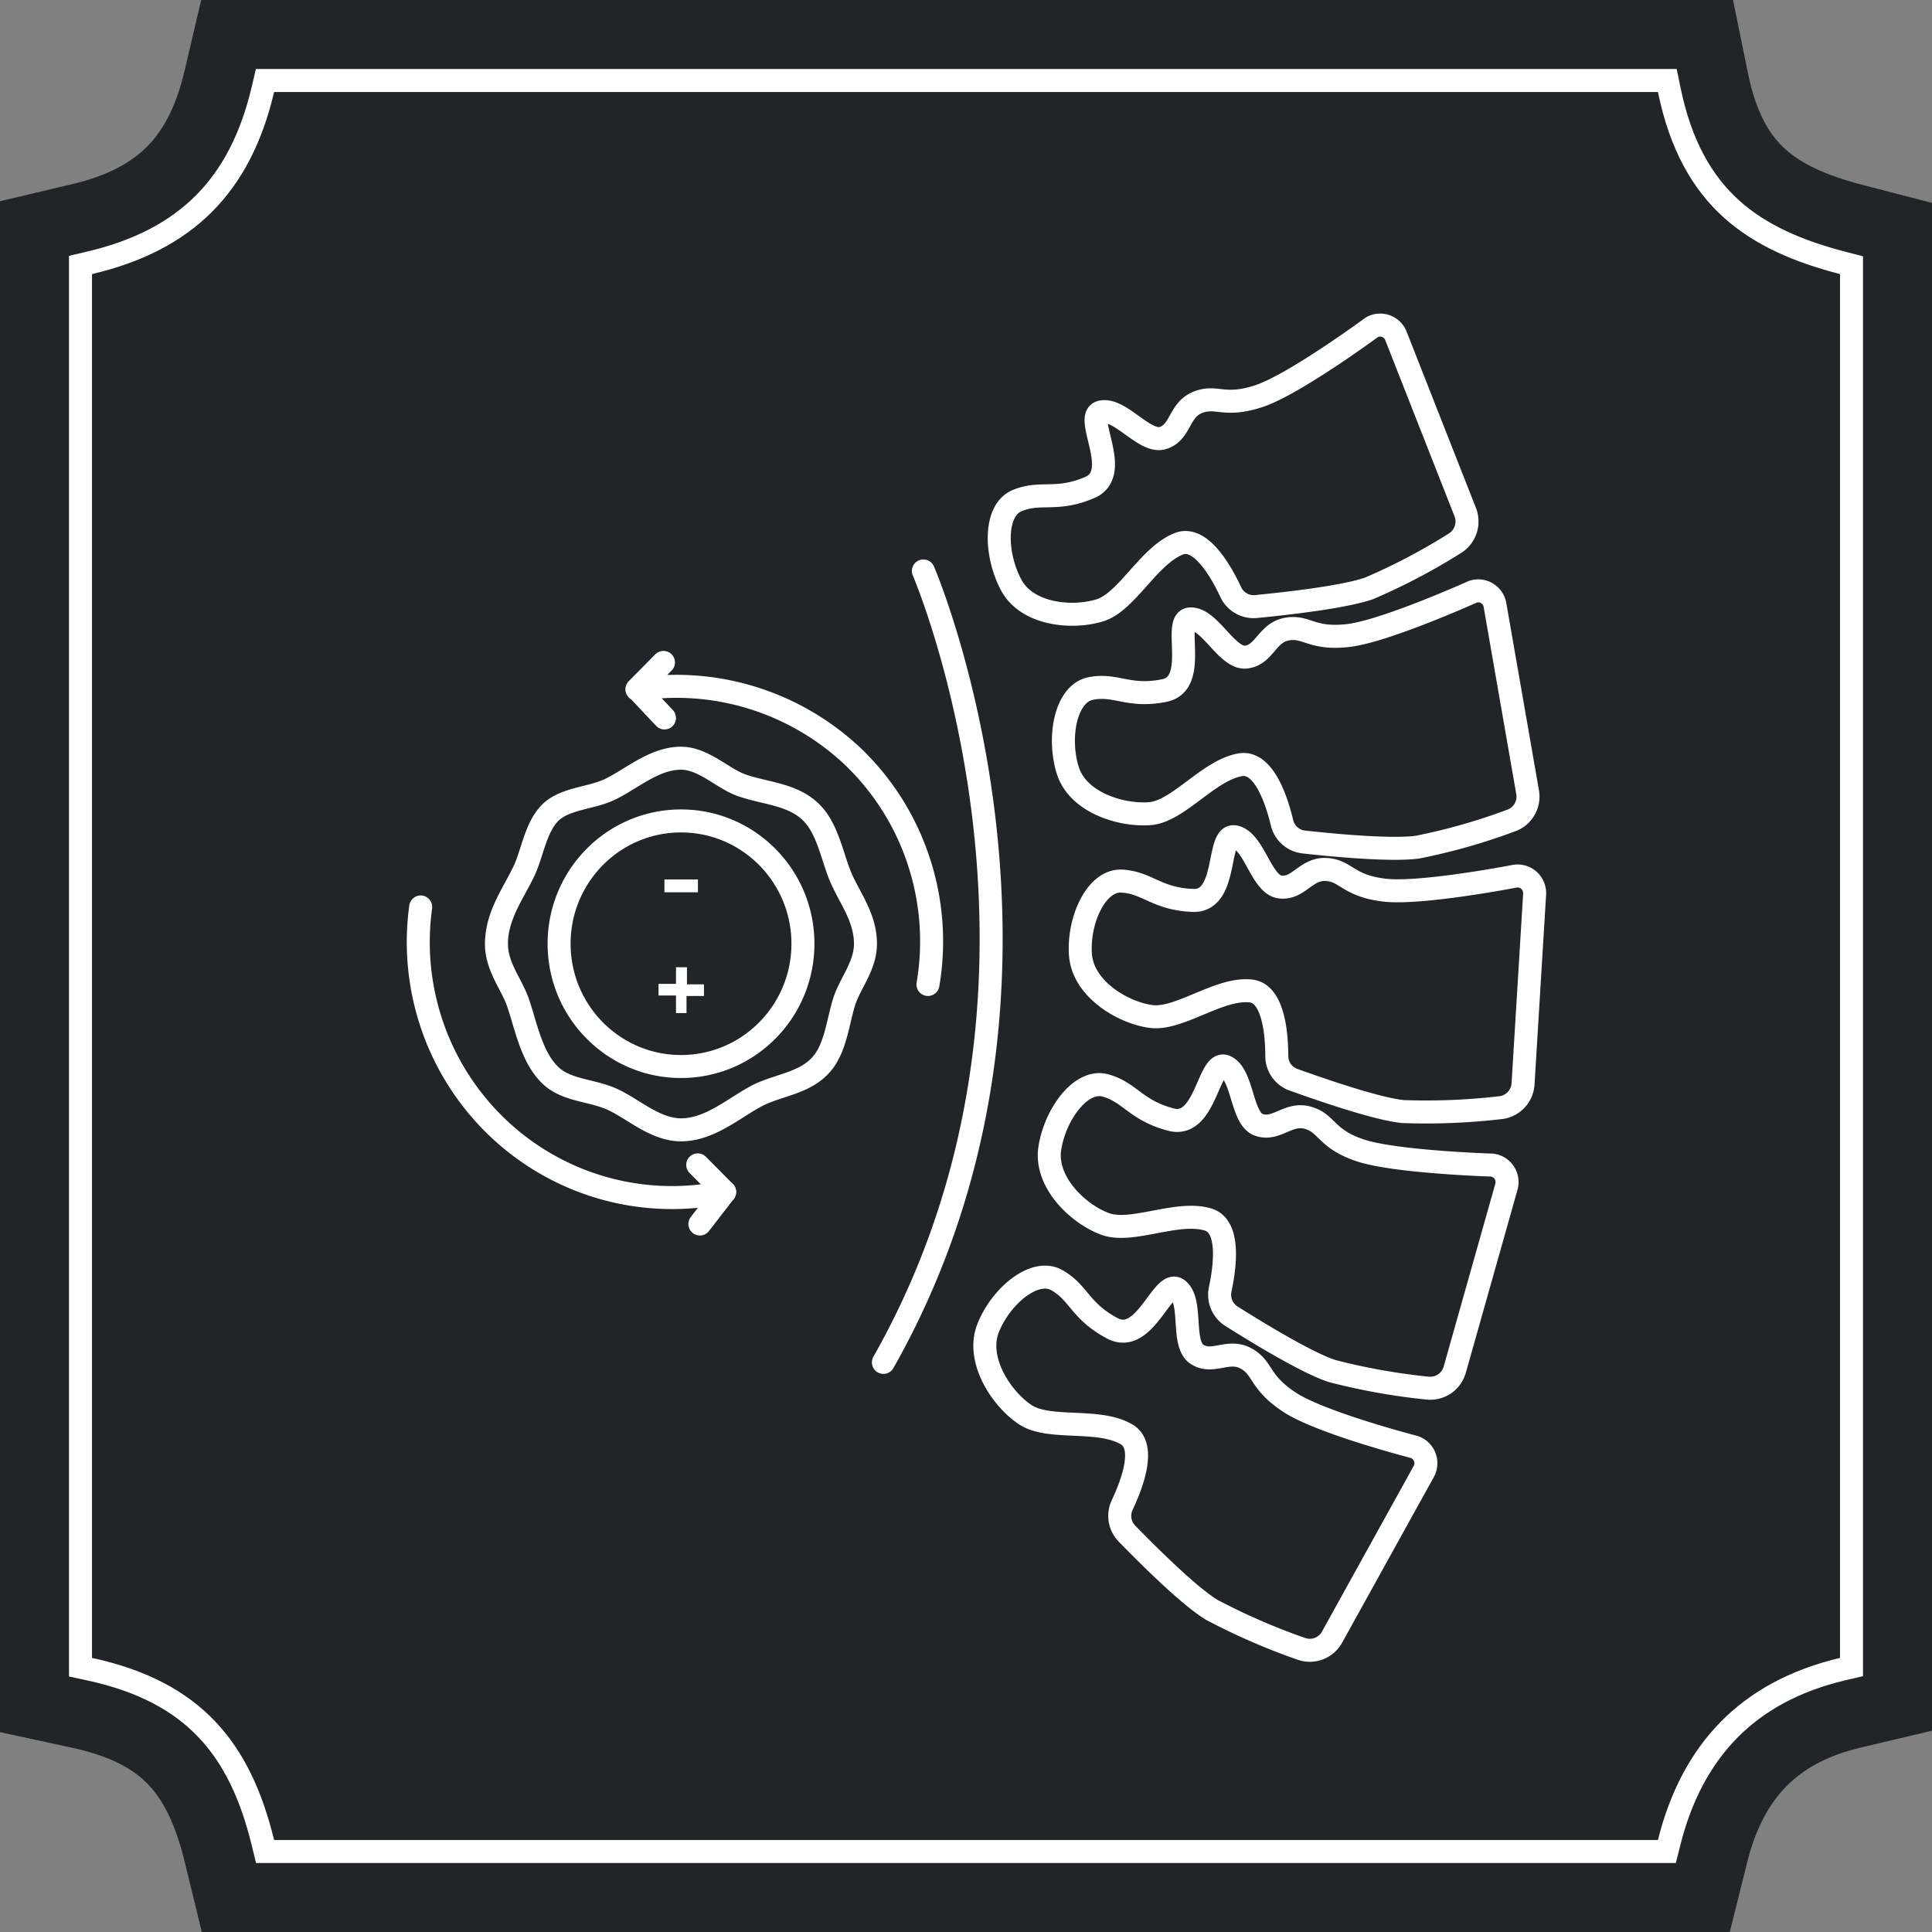 <svg xmlns="http://www.w3.org/2000/svg" width="84" height="84" fill="none" viewBox="0 0 84 84"><rect x="0" y="0" width="84" height="84" fill="#808080" stroke="none"/><path fill="#212529" stroke="#212529" stroke-width="4" d="M3.543 9.97 2 10.332V73.697l1.577.341c2.075.449 3.406 1.213 4.328 2.183.937.986 1.605 2.347 2.068 4.252L10.345 82h63.301l.378-1.516c.445-1.783 1.187-3.167 2.2-4.203 1.007-1.03 2.377-1.813 4.235-2.251L82 73.666V10.37l-1.498-.388c-1.828-.475-3.2-1.093-4.22-2.012-.985-.89-1.796-2.204-2.24-4.37L73.716 2H10.332L9.97 3.543c-.449 1.91-1.187 3.27-2.171 4.256-.985.984-2.346 1.722-4.256 2.17Z"/><path stroke="#fff" d="m3.886 11.43-.386.09v60.967l.394.085c2.3.497 3.925 1.381 5.098 2.616 1.177 1.239 1.938 2.87 2.439 4.93l.093.382h60.949l.096-.379c.496-1.99 1.35-3.627 2.582-4.888 1.232-1.26 2.866-2.168 4.964-2.663l.385-.09V11.53l-.374-.097c-1.942-.504-3.577-1.203-4.849-2.35C74.014 7.941 73.07 6.32 72.574 3.9l-.082-.4h-60.97l-.091.386c-.497 2.117-1.346 3.749-2.57 4.973-1.225 1.225-2.857 2.074-4.974 2.57Z"/><path stroke="#fff" stroke-linecap="round" stroke-linejoin="round" d="m60.69 14.597 3.015 7.666a1.116 1.116 0 0 1-.463 1.367 26.827 26.827 0 0 1-3.708 1.948c-1.09.384-3.597.663-4.889.79a1.099 1.099 0 0 1-1.14-.638c-.437-.931-1.307-2.43-2.231-2.095-1.327.506-2.266 2.53-3.452 2.9-1.186.369-3.166.207-3.864-1.114-.698-1.32-.754-3.239.276-3.659 1.03-.42 1.689.056 3.146-.566 1.457-.623-.317-3.102.502-3.284.82-.183 1.895 1.376 2.678 1.133.784-.243.684-1.214 1.508-1.548.824-.334 1.135.232 2.668-.274 1.532-.506 4.919-3 4.919-3a.736.736 0 0 1 1.035.374v0ZM65 26.311l1.417 8.127c.047.26 0 .528-.133.755-.133.227-.342.4-.59.485-1.32.493-2.678.879-4.06 1.154-1.146.157-3.658-.081-4.944-.223a1.096 1.096 0 0 1-.95-.835c-.241-1.012-.794-2.646-1.769-2.53-1.391.202-2.723 2.024-3.959 2.13-1.236.107-3.155-.47-3.593-1.897-.437-1.427-.09-3.325 1.005-3.542 1.096-.218 1.638.4 3.191.09 1.553-.308.316-3.101 1.15-3.116.835-.016 1.583 1.735 2.397 1.66.814-.077.915-1.053 1.78-1.215.863-.162 1.064.46 2.667.278 1.603-.182 5.422-1.902 5.422-1.902a.734.734 0 0 1 .85.284c.061.089.102.19.12.297v0ZM66.722 38.886l-.502 8.233a1.117 1.117 0 0 1-.31.71c-.185.19-.431.309-.695.333-1.4.162-2.812.218-4.22.167-1.146-.117-3.518-.942-4.754-1.382a1.095 1.095 0 0 1-.728-1.012c0-1.012-.156-2.758-1.136-2.849-1.372-.152-3.105 1.275-4.336 1.108-1.231-.167-2.96-1.199-3.065-2.692-.106-1.492.688-3.253 1.799-3.193 1.11.061 1.507.775 3.085.84 1.577.066 1.005-2.945 1.839-2.763.834.183 1.135 2.06 1.944 2.176.81.117 1.13-.804 2.01-.759.88.046.93.699 2.512.896 1.583.197 5.718-.607 5.718-.607a.74.74 0 0 1 .79.47c.04.102.057.214.05.324v0ZM65.492 51.613l-2.241 7.934c-.072.255-.23.476-.449.623a1.1 1.1 0 0 1-.742.182c-1.4-.142-2.788-.39-4.15-.744-1.101-.36-3.256-1.68-4.357-2.373a1.106 1.106 0 0 1-.502-1.17c.216-1.011.432-2.727-.503-3.035-1.346-.425-3.321.612-4.492.187-1.17-.425-2.638-1.812-2.412-3.29.227-1.477 1.357-3.035 2.427-2.732 1.07.304 1.307 1.078 2.84 1.483 1.532.405 1.622-2.657 2.38-2.303.76.355.674 2.257 1.438 2.53.764.274 1.276-.546 2.13-.308.855.238.769.916 2.291 1.422 1.523.506 5.714.637 5.714.637a.736.736 0 0 1 .652.633.748.748 0 0 1-.025.324ZM61.905 63.974l-3.99 7.206a1.103 1.103 0 0 1-1.341.506 28.17 28.17 0 0 1-3.874-1.685c-1.005-.602-2.784-2.383-3.694-3.314a1.106 1.106 0 0 1-.216-1.25c.443-.936 1.046-2.56.201-3.067-1.21-.728-3.371-.172-4.411-.86-1.04-.688-2.156-2.383-1.623-3.755.532-1.37 2.01-2.64 2.984-2.1.975.542 1.005 1.352 2.427 2.1 1.422.75 2.186-2.21 2.844-1.69.658.522.14 2.348.82 2.809.678.46 1.366-.238 2.14.187s.537 1.012 1.899 1.908c1.362.895 5.416 1.943 5.416 1.943a.737.737 0 0 1 .456.433.75.75 0 0 1-.038.63v0ZM40.147 24.824s7.668 17.807-1.738 34.41M37.629 41.032c0 .926-.613 1.65-.885 2.403-.306.865-.376 2.06-1.005 2.809-.698.835-1.833.916-2.753 1.36-1.005.507-2.09 1.519-3.376 1.519-1.151 0-2.116-.951-3.045-1.351-.93-.4-2.01-.354-2.704-1.088-.788-.82-1.005-2.156-1.361-3.153-.287-.779-.915-1.518-.915-2.49 0-1.229.729-2.19 1.186-3.147.367-.754.502-1.882 1.125-2.53.624-.647 1.724-.642 2.553-1.012.96-.435 1.96-1.386 3.16-1.386.975 0 1.804.875 2.618 1.169 1.035.369 2.241.38 3.055 1.199.724.728.905 1.958 1.287 2.839.381.88 1.06 1.725 1.06 2.859Z"/><path stroke="#fff" stroke-linecap="round" stroke-linejoin="round" d="M29.61 46.37c2.927 0 5.3-2.39 5.3-5.338 0-2.949-2.373-5.339-5.3-5.339-2.928 0-5.301 2.39-5.301 5.339 0 2.948 2.373 5.338 5.3 5.338ZM18.291 39.433a11.182 11.182 0 0 0 .532 5.247A11.115 11.115 0 0 0 21.7 49.09a11.008 11.008 0 0 0 4.57 2.575c1.708.476 3.503.532 5.236.161l-1.17-1.179"/><path fill="#fff" d="M29.39 43.283h-.758v-.506h.759v-.723h.477v.744h.739v.506h-.759v.743h-.457v-.764ZM28.888 38.238h1.457v.557h-1.457v-.557Z"/><path stroke="#fff" stroke-linecap="round" stroke-linejoin="round" d="m28.89 31.215-1.171-1.245a11.14 11.14 0 0 1 5.024.38 11.197 11.197 0 0 1 4.352 2.555 11.097 11.097 0 0 1 2.852 4.54c.567 1.726.704 3.566.399 5.358M28.846 28.801l-1.155 1.17M31.505 51.825l-1.075 1.392"/></svg>